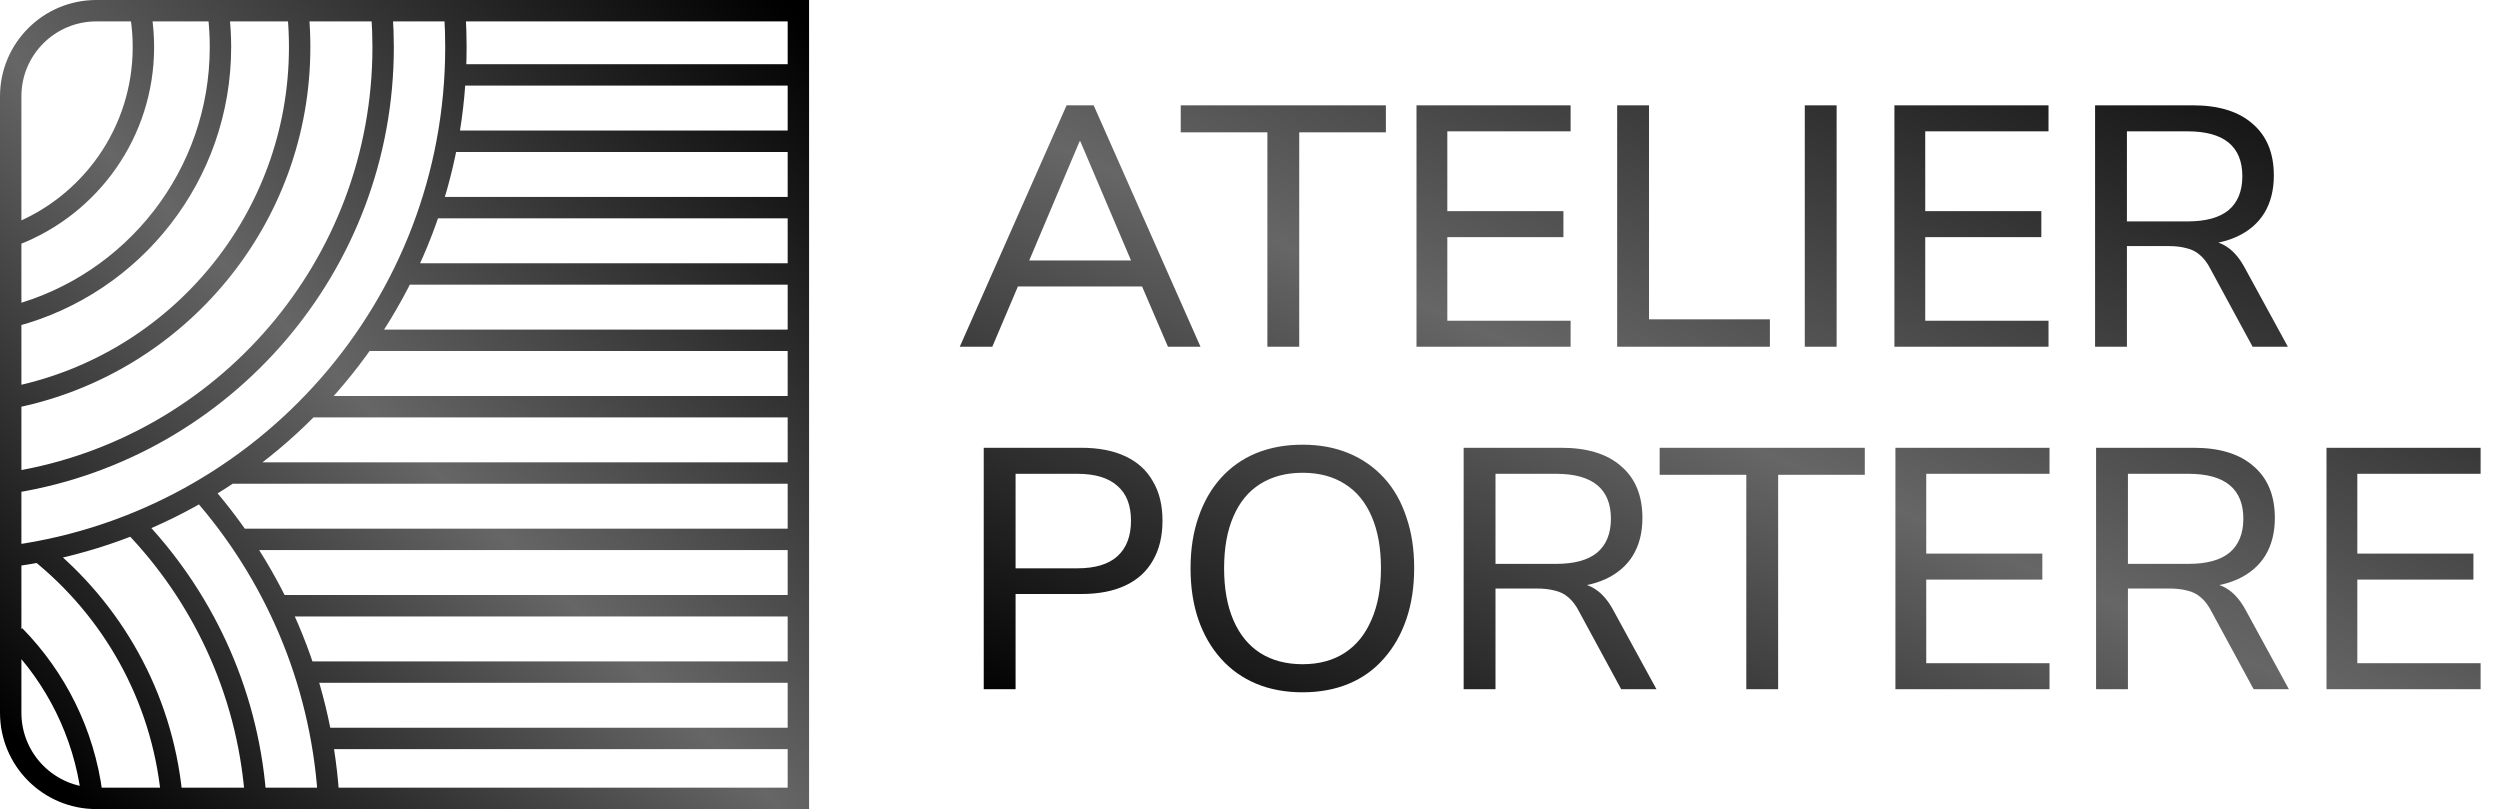 <?xml version="1.0" encoding="UTF-8"?> <svg xmlns="http://www.w3.org/2000/svg" width="1168" height="378" viewBox="0 0 1168 378" fill="none"><path d="M212.539 7C212.845 11.961 213 16.962 213 22C213 143.007 123.446 243.097 7 259.61M178.462 7C178.819 11.954 179 16.956 179 22C179 124.189 104.592 209 7 225.207M139.335 7C139.775 11.941 140 16.944 140 22C140 102.581 82.928 169.832 7 185.536M102.144 7C102.709 11.922 103 16.927 103 22C103 82.033 62.307 132.562 7 147.509M65.888 7.5C66.62 12.226 67 17.069 67 22C67 61.925 42.11 96.036 7 109.663M94 229.251C127.835 267.586 149.615 316.813 153.407 371M62 244.71C94.213 277.975 115.311 322.067 119.309 371M18.215 257.5C52.327 284.777 75.509 325.149 80.145 371M6.839 297C26.088 316.635 39.157 342.351 42.899 371M370.5 35H212.5M370.5 66H208.5M370.5 97H201M370.5 128H187.5M370.5 159H170M370.5 190H144M370.5 221H107M370.5 252H111M370.5 283H129.5M370.5 314H143M370.5 345H150.5M373 5H45C22.909 5 5 22.909 5 45V333C5 355.091 22.909 373 45 373H373V5Z" stroke="url(#paint0_linear_2744_4180)" stroke-width="10"></path><path d="M448.4 162L498.32 49.2H510.96L560.88 162H545.68L531.92 130L538.8 133.84H470.32L477.2 130L463.6 162H448.4ZM504.4 66L479.44 125.04L475.6 121.68H533.52L529.84 125.04L504.72 66H504.4ZM592.12 162V61.84H551.64V49.2H647.48V61.84H607V162H592.12ZM661.788 162V49.2H733.788V61.36H676.188V98.64H730.427V110.8H676.188V149.84H733.788V162H661.788ZM755.538 162V49.2H770.418V149.2H826.898V162H755.538ZM843.194 162V49.2H858.074V162H843.194ZM885.069 162V49.2H957.069V61.36H899.469V98.64H953.709V110.8H899.469V149.84H957.069V162H885.069ZM978.819 162V49.2H1024.42C1036.58 49.2 1045.91 52.08 1052.42 57.84C1059.03 63.493 1062.34 71.547 1062.34 82C1062.34 88.827 1060.85 94.693 1057.86 99.6C1054.87 104.4 1050.55 108.08 1044.9 110.64C1039.25 113.2 1032.42 114.48 1024.42 114.48L1026.02 112.24H1029.54C1033.81 112.24 1037.49 113.307 1040.58 115.44C1043.78 117.573 1046.61 120.987 1049.06 125.68L1068.9 162H1052.42L1032.9 126C1031.41 123.013 1029.7 120.72 1027.78 119.12C1025.97 117.52 1023.83 116.453 1021.38 115.92C1019.03 115.28 1016.21 114.96 1012.9 114.96H993.699V162H978.819ZM993.699 103.44H1022.02C1030.55 103.44 1036.95 101.68 1041.22 98.16C1045.49 94.533 1047.62 89.253 1047.62 82.32C1047.62 75.387 1045.49 70.16 1041.22 66.64C1036.95 63.12 1030.55 61.36 1022.02 61.36H993.699V103.44ZM459.6 322V209.2H505.2C513.307 209.2 520.187 210.533 525.84 213.2C531.493 215.867 535.76 219.76 538.64 224.88C541.627 229.893 543.12 236.027 543.12 243.28C543.12 250.533 541.627 256.72 538.64 261.84C535.76 266.96 531.493 270.853 525.84 273.52C520.187 276.187 513.307 277.52 505.2 277.52H474.48V322H459.6ZM474.48 265.52H503.28C511.6 265.52 517.84 263.653 522 259.92C526.267 256.08 528.4 250.533 528.4 243.28C528.4 236.027 526.267 230.587 522 226.96C517.84 223.227 511.6 221.36 503.28 221.36H474.48V265.52ZM608.541 323.44C600.541 323.44 593.341 322.107 586.941 319.44C580.541 316.773 575.048 312.88 570.461 307.76C565.875 302.64 562.355 296.56 559.901 289.52C557.448 282.373 556.221 274.373 556.221 265.52C556.221 256.667 557.448 248.72 559.901 241.68C562.355 234.533 565.821 228.453 570.301 223.44C574.888 218.32 580.381 214.427 586.781 211.76C593.288 209.093 600.541 207.76 608.541 207.76C616.541 207.76 623.741 209.093 630.141 211.76C636.541 214.427 642.035 218.267 646.621 223.28C651.208 228.293 654.675 234.373 657.021 241.52C659.475 248.56 660.701 256.507 660.701 265.36C660.701 274.213 659.475 282.213 657.021 289.36C654.568 296.507 651.048 302.64 646.461 307.76C641.981 312.88 636.541 316.773 630.141 319.44C623.741 322.107 616.541 323.44 608.541 323.44ZM608.541 310.32C616.221 310.32 622.781 308.56 628.221 305.04C633.661 301.52 637.821 296.4 640.701 289.68C643.688 282.96 645.181 274.907 645.181 265.52C645.181 256.027 643.741 247.973 640.861 241.36C637.981 234.64 633.821 229.573 628.381 226.16C622.941 222.64 616.328 220.88 608.541 220.88C600.861 220.88 594.248 222.64 588.701 226.16C583.261 229.573 579.101 234.64 576.221 241.36C573.341 247.973 571.901 256.027 571.901 265.52C571.901 274.907 573.341 282.96 576.221 289.68C579.101 296.4 583.261 301.52 588.701 305.04C594.248 308.56 600.861 310.32 608.541 310.32ZM683.819 322V209.2H729.419C741.579 209.2 750.912 212.08 757.419 217.84C764.032 223.493 767.339 231.547 767.339 242C767.339 248.827 765.845 254.693 762.859 259.6C759.872 264.4 755.552 268.08 749.899 270.64C744.245 273.2 737.419 274.48 729.419 274.48L731.019 272.24H734.539C738.805 272.24 742.485 273.307 745.579 275.44C748.779 277.573 751.605 280.987 754.059 285.68L773.899 322H757.419L737.899 286C736.405 283.013 734.699 280.72 732.779 279.12C730.965 277.52 728.832 276.453 726.379 275.92C724.032 275.28 721.205 274.96 717.899 274.96H698.699V322H683.819ZM698.699 263.44H727.019C735.552 263.44 741.952 261.68 746.219 258.16C750.485 254.533 752.619 249.253 752.619 242.32C752.619 235.387 750.485 230.16 746.219 226.64C741.952 223.12 735.552 221.36 727.019 221.36H698.699V263.44ZM815.87 322V221.84H775.39V209.2H871.23V221.84H830.75V322H815.87ZM885.538 322V209.2H957.538V221.36H899.938V258.64H954.177V270.8H899.938V309.84H957.538V322H885.538ZM979.288 322V209.2H1024.89C1037.05 209.2 1046.38 212.08 1052.89 217.84C1059.5 223.493 1062.81 231.547 1062.81 242C1062.81 248.827 1061.31 254.693 1058.33 259.6C1055.34 264.4 1051.02 268.08 1045.37 270.64C1039.71 273.2 1032.89 274.48 1024.89 274.48L1026.49 272.24H1030.01C1034.27 272.24 1037.95 273.307 1041.05 275.44C1044.25 277.573 1047.07 280.987 1049.53 285.68L1069.37 322H1052.89L1033.37 286C1031.87 283.013 1030.17 280.72 1028.25 279.12C1026.43 277.52 1024.3 276.453 1021.85 275.92C1019.5 275.28 1016.67 274.96 1013.37 274.96H994.168V322H979.288ZM994.168 263.44H1022.49C1031.02 263.44 1037.42 261.68 1041.69 258.16C1045.95 254.533 1048.09 249.253 1048.09 242.32C1048.09 235.387 1045.95 230.16 1041.69 226.64C1037.42 223.12 1031.02 221.36 1022.49 221.36H994.168V263.44ZM1086.94 322V209.2H1158.94V221.36H1101.34V258.64H1155.58V270.8H1101.34V309.84H1158.94V322H1086.94Z" fill="url(#paint1_linear_2744_4180)"></path><defs><linearGradient id="paint0_linear_2744_4180" x1="368.389" y1="5" x2="9.611" y2="373" gradientUnits="userSpaceOnUse"><stop></stop><stop offset="0.524" stop-color="#666666"></stop><stop offset="0.966"></stop></linearGradient><linearGradient id="paint1_linear_2744_4180" x1="1158.95" y1="29" x2="931.684" y2="554.957" gradientUnits="userSpaceOnUse"><stop></stop><stop offset="0.524" stop-color="#666666"></stop><stop offset="0.966"></stop></linearGradient></defs></svg> 